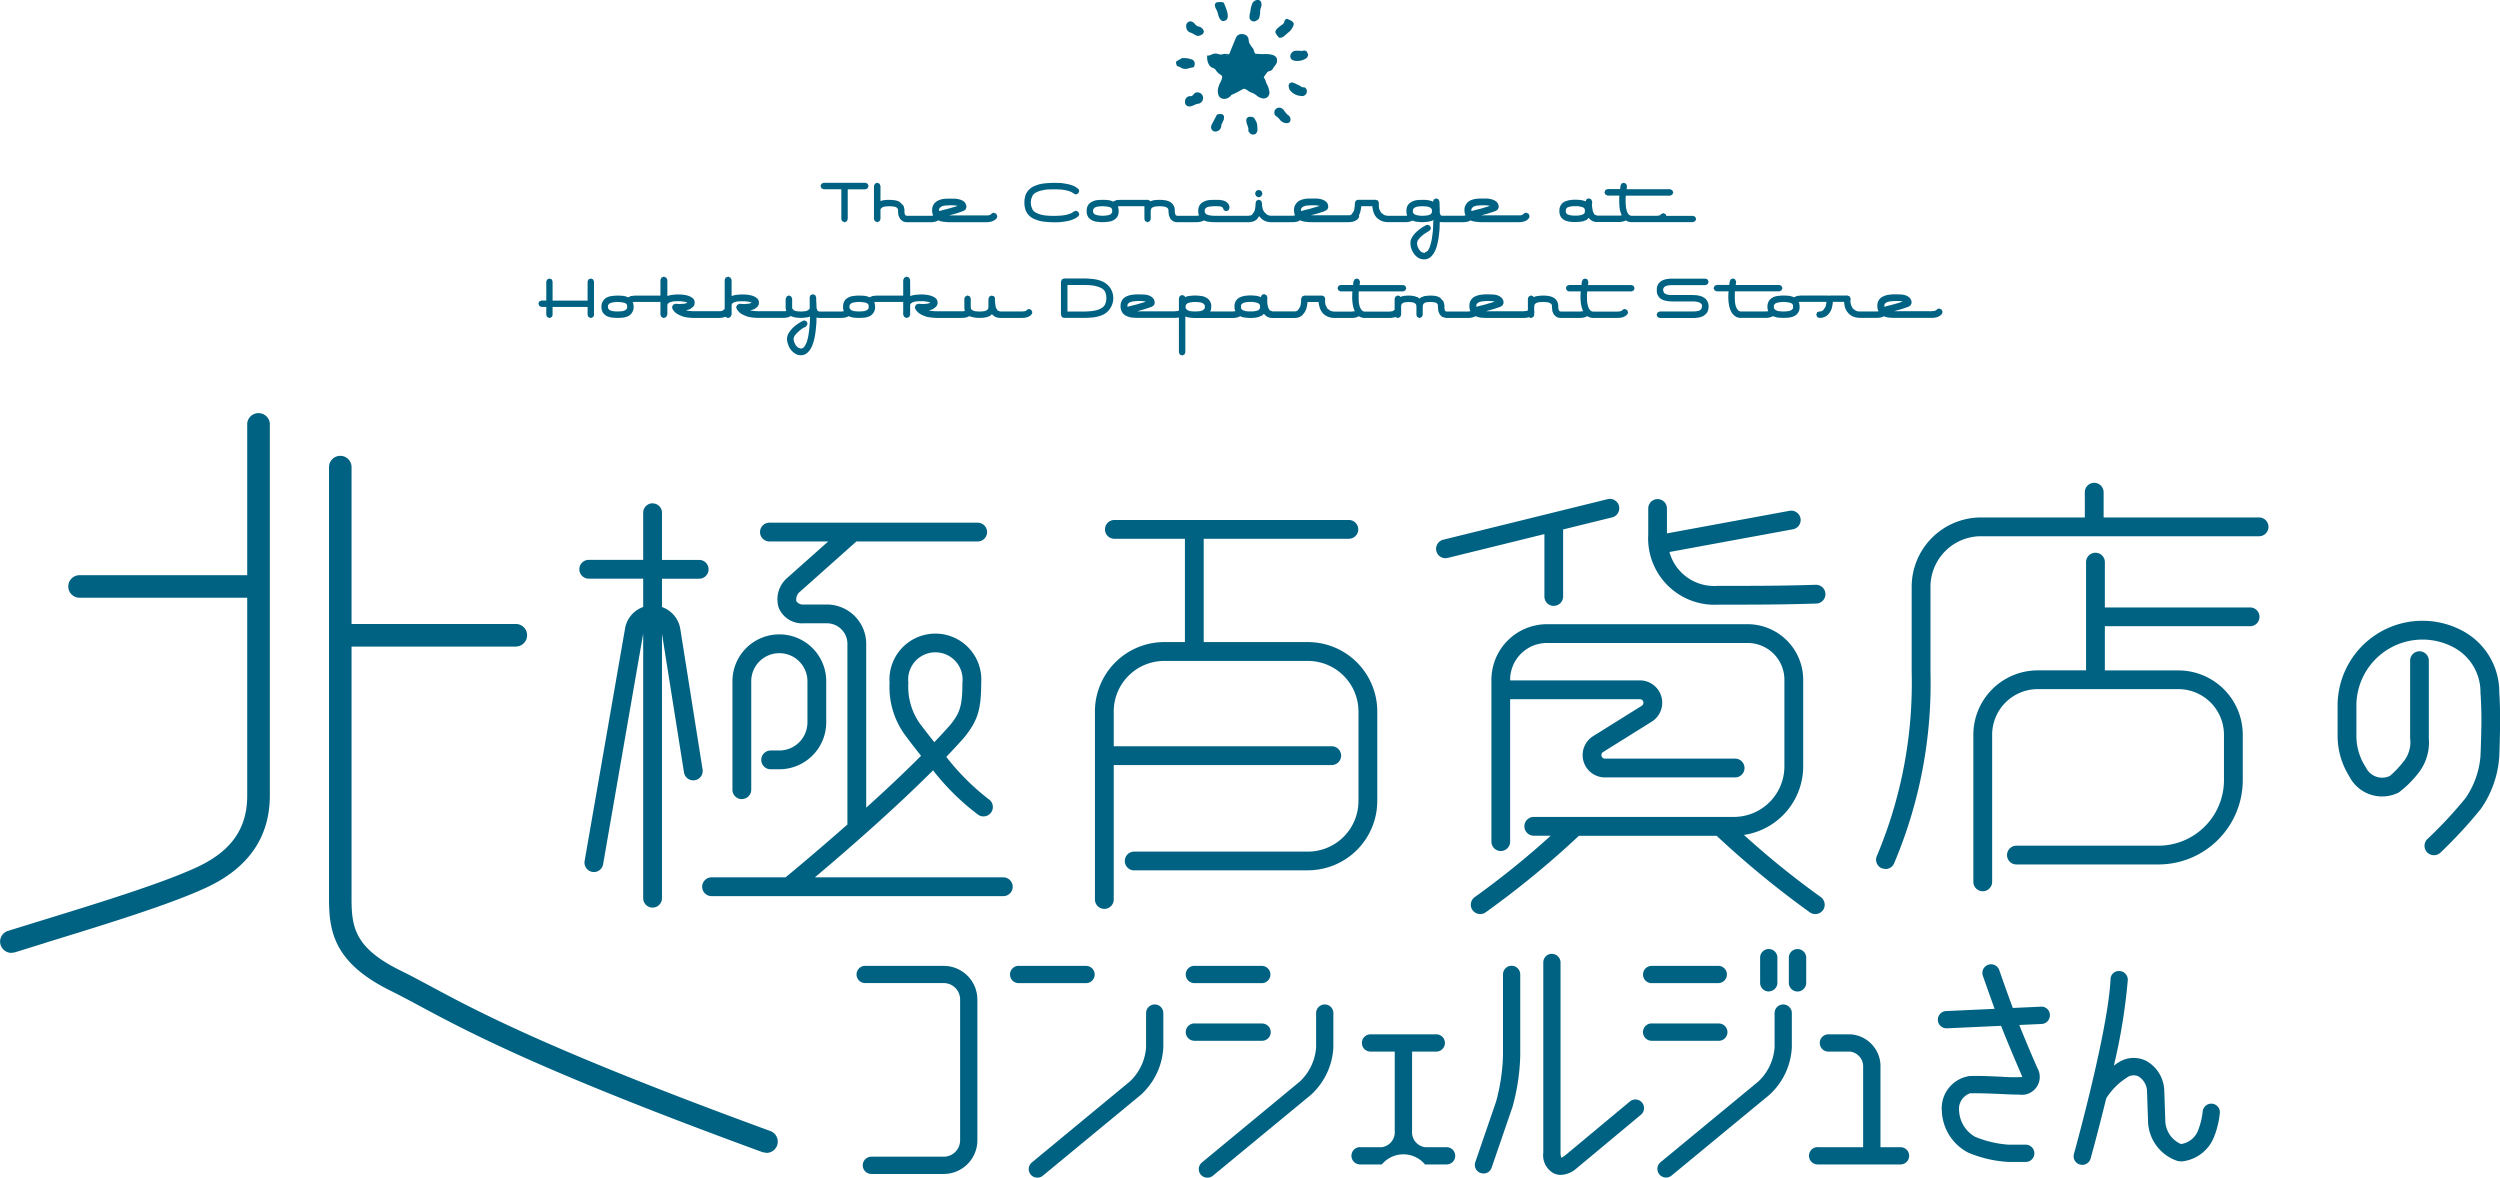 <?xml version="1.0"?>
<svg xmlns="http://www.w3.org/2000/svg" width="242" height="114" viewBox="0 0 242 114">
  <defs>
    <style>
      .cls-1 {
        fill: #006282;
        fill-rule: evenodd;
      }
    </style>
  </defs>
  <path id="logo" class="cls-1" d="M1778.93,123.232a10.013,10.013,0,0,1-1.77,5.051,44.364,44.364,0,0,1-3.92,4.246,0.917,0.917,0,0,1-1.29-.021,0.91,0.91,0,0,1,.02-1.286,40.947,40.947,0,0,0,3.7-3.973,8.312,8.312,0,0,0,1.44-4.056c0-.044.09-2.046,0.09-3.536,0-1.454-.09-2.6-0.09-2.608a4.9,4.9,0,0,0-2.54-4.353,6.4,6.4,0,0,0-9.47,5.612v2.92a5.5,5.5,0,0,0,.74,2.77l0.26,0.442a1.738,1.738,0,0,0,2.26.658,9.951,9.951,0,0,0,1.41-1.522,2.965,2.965,0,0,0,.53-2.117V113.95a0.905,0.905,0,1,1,1.81,0v7.509a4.8,4.8,0,0,1-.9,3.229,10.081,10.081,0,0,1-2.01,2.024,3.564,3.564,0,0,1-4.68-1.363l-0.25-.439a7.328,7.328,0,0,1-.99-3.682v-2.92a8.215,8.215,0,0,1,12.16-7.208,6.705,6.705,0,0,1,3.49,5.881s0.08,1.162.08,2.676S1778.93,123.232,1778.93,123.232Zm-23.25-21.324h-26.92a4.9,4.9,0,0,0-4.89,4.892v8.23a44.627,44.627,0,0,1-3.51,18.517,0.9,0.9,0,0,1-.85.575l-0.33-.063a0.9,0.9,0,0,1-.51-1.179,43.072,43.072,0,0,0,3.38-17.85V106.8a6.717,6.717,0,0,1,6.71-6.71h10.05V97.647a0.91,0.91,0,0,1,1.82,0v2.443h15.05A0.909,0.909,0,1,1,1755.68,101.908ZM1725,80.339l-0.01.013-0.05.079v0.013l-0.07.052a1.107,1.107,0,0,1-.43.223,1.987,1.987,0,0,1-.47.053h-3.54c-0.19,0-.38-0.014-0.57-0.027a1.792,1.792,0,0,1-.49-0.131,0.885,0.885,0,0,1-.25.1,1.574,1.574,0,0,1-.43.053h-1.64a1.787,1.787,0,0,1-.65-0.118,1.261,1.261,0,0,1-.48-0.34,1.4,1.4,0,0,1-.31-0.511,2.486,2.486,0,0,1-.1-0.576h-1.09a2.682,2.682,0,0,1-.08.5,1.368,1.368,0,0,1-.22.523,1.1,1.1,0,0,1-.99.524h-0.04l-0.19-.08-0.01-.038-0.08-.2,0.02-.026,0.07-.2,0.04-.013,0.17-.065h0.02a0.483,0.483,0,0,0,.35-0.118l0.21-.3a1.654,1.654,0,0,0,.1-0.406,0.2,0.2,0,0,1,.02-0.105h-2.48l-0.15.013-0.07.013,0.07,0.157v0.013l0.02,0.262V79.7a0.927,0.927,0,0,1-.52.9,2.06,2.06,0,0,1-.5.144c-0.18.013-.35,0.027-0.54,0.027-0.17,0-.35-0.014-0.52-0.027a2.06,2.06,0,0,1-.5-0.144,1.218,1.218,0,0,1-.27.118,1.675,1.675,0,0,1-.43.053h-2.37a0.936,0.936,0,0,1-.67-0.223,1.308,1.308,0,0,1-.37-0.537,2.46,2.46,0,0,1-.17-0.667,5.009,5.009,0,0,1-.04-0.642l0.01-.3,0.02-.2h-1.17l-0.18-.091-0.01-.026-0.1-.2,0.03-.039,0.08-.184,0.03-.012,0.17-.066h1.21l0.02-.144,0.04-.236,0.01-.013,0.09-.17h0.03l0.18-.066,0.03,0.014,0.18,0.079,0.01,0.038,0.08,0.184V77.3l-0.03.182-0.01.105h4.23l0.18,0.078,0.02,0.04,0.08,0.144,0.01,0.039-0.01.039-0.1.184-0.02.012-0.17.079h-4.3l-0.01.223v0.287c0,0.118,0,.262.01,0.433a3.658,3.658,0,0,0,.08.483,1.382,1.382,0,0,0,.2.38,0.408,0.408,0,0,0,.33.144h2.37l0.1-.013,0.13-.013h0.01a1.2,1.2,0,0,1-.07-0.432,1.035,1.035,0,0,1,.15-0.576,1.009,1.009,0,0,1,.37-0.327,1.373,1.373,0,0,1,.51-0.144,3.5,3.5,0,0,1,.52-0.039c0.17,0,.36.013,0.54,0.026a1.912,1.912,0,0,1,.48.144l0.29-.131h0.02l0.36-.039h2.63l0.08,0.026,0.07-.026h1.74l0.2,0.091,0.01,0.026,0.08,0.171v0.118l-0.02.078a1.9,1.9,0,0,0,.06.432l0.17,0.34,0.29,0.21a0.907,0.907,0,0,0,.41.078h1.64l0.11-.013h0.04a1.157,1.157,0,0,1-.11-0.511,0.938,0.938,0,0,1,.58-0.941,1.645,1.645,0,0,1,.55-0.158,4.092,4.092,0,0,1,.57-0.039c0.15,0,.3,0,0.47.013a1.723,1.723,0,0,1,.53.078,1.027,1.027,0,0,1,.43.249,0.673,0.673,0,0,1,.18.5v0.013l-0.01.013-0.07.183-0.02.013-0.15.118h-0.01l-0.2.078-0.15.053c-0.26.091-.51,0.169-0.77,0.235-0.11.027-.21,0.065-0.32,0.092h3.63l0.12-.013,0.13-.014,0.11-.025,0.1-.066,0.13-.1,0.01-.013,0.13-.026h0.03l0.21,0.092,0.01,0.026,0.08,0.17,0.01,0.027-0.01.025Zm-4.57-1.2-0.26.013-0.3.038-0.26.08-0.17.143-0.03.1-0.01.118,0.01,0.066c0.17-.053.35-0.1,0.53-0.144,0.2-.052.41-0.1,0.62-0.17h0.02c0.13-.039.26-0.079,0.39-0.117,0.08-.027.16-0.04,0.22-0.066l-0.26-.052-0.29-.013h-0.21Zm-10.58.1-0.21-.013-0.23.013-0.28.04-0.25.078-0.14.144-0.03.078V79.8l0.03,0.078,0.14,0.144,0.25,0.092,0.28,0.026,0.23,0.013,0.25-.013,0.28-.026,0.23-.092,0.15-.144,0.02-.078V79.7l-0.01-.17-0.08-.13-0.16-.08-0.22-.051Zm-11.55-.746,0.32,0.066h2.19a3.889,3.889,0,0,1,.53.038,1.579,1.579,0,0,1,.51.158,0.922,0.922,0,0,1,.38.34,0.985,0.985,0,0,1,.16.576,1.158,1.158,0,0,1-.14.576,1.3,1.3,0,0,1-.37.34,1.474,1.474,0,0,1-.5.157,3.444,3.444,0,0,1-.54.04h-3.18l-0.01-.013-0.2-.08-0.01-.025-0.08-.2,0.02-.039,0.07-.183,0.04-.014,0.17-.078h3.13l0.34-.013,0.32-.053,0.22-.143,0.09-.275-0.01-.131-0.04-.105-0.16-.131-0.23-.078-0.28-.04h-2.08a4.067,4.067,0,0,1-.55-0.038,1.727,1.727,0,0,1-.51-0.144,0.924,0.924,0,0,1-.38-0.341,0.976,0.976,0,0,1-.14-0.575,1.026,1.026,0,0,1,.13-0.576,1.1,1.1,0,0,1,.36-0.34,1.549,1.549,0,0,1,.5-0.158,3.572,3.572,0,0,1,.54-0.039h3.19l0.19,0.079,0.02,0.038,0.08,0.184-0.01.039-0.08.2-0.04.013-0.17.078h-3.38l-0.26.027-0.25.078-0.14.131-0.06.118-0.01.131,0.08,0.262Zm2.79-7.082-0.02.014-0.19.079h-5.9a0.961,0.961,0,0,1-.6-0.171,0.637,0.637,0,0,1-.27.105,1.574,1.574,0,0,1-.43.053h-2.08a0.958,0.958,0,0,1-.81-0.407l-0.18.184-0.02.012-0.35.145h-0.01l-0.37.052-0.37.014a3.357,3.357,0,0,1-.52-0.027,1.7,1.7,0,0,1-.51-0.144,0.928,0.928,0,0,1-.37-0.327,1.029,1.029,0,0,1-.14-0.576,0.983,0.983,0,0,1,.14-0.562,0.963,0.963,0,0,1,.37-0.341,2.186,2.186,0,0,1,.51-0.144,3.5,3.5,0,0,1,.52-0.039,4.312,4.312,0,0,1,.57.039,1.754,1.754,0,0,1,.44.131l0.03-.131,0.01-.026,0.09-.092,0.03-.013,0.16-.038,0.02,0.012,0.18,0.079,0.02,0.039,0.08,0.17v0.17l-0.02.144,0.03,0.327,0.07,0.34,0.15,0.289,0.26,0.1h2.18l0.12-.013,0.07-.026a0.382,0.382,0,0,0-.04-0.092,2.448,2.448,0,0,1-.17-0.667c-0.02-.236-0.03-0.445-0.03-0.642v-0.3l0.01-.2h-1.14l-0.01-.014-0.19-.078-0.01-.026-0.09-.2,0.02-.039,0.08-.184,0.03-.013,0.17-.078h1.22l0.01-.131V68.166l0.04-.223V67.93l0.09-.169,0.04-.014,0.17-.051,0.04,0.012,0.18,0.079,0.02,0.039,0.07,0.183v0.014l-0.02.2-0.01.091h4.21l0.01,0.013,0.19,0.078,0.01,0.027,0.08,0.157,0.01,0.039-0.01.039-0.09.184-0.03.012-0.17.08h-4.29l-0.02.209v0.3a3.766,3.766,0,0,0,.02.433,2.248,2.248,0,0,0,.08.471,0.834,0.834,0,0,0,.19.392,0.447,0.447,0,0,0,.33.144h2.37l0.1-.013,0.13-.013,0.11-.026,0.06-.065,0.12-.1h0.03l0.12-.04,0.04,0.014,0.18,0.091,0.01,0.026,0.05,0.131h2.6l0.19,0.079,0.02,0.039,0.06,0.144,0.02,0.039-0.02.04Zm-11.36-1.452h-0.47l-0.28.04-0.25.078-0.14.144-0.01.092-0.02.1,0.02,0.105,0.01,0.091,0.14,0.144,0.25,0.079,0.28,0.039h0.47l0.26-.039,0.25-.079,0.14-.117,0.03-.1,0.01-.118-0.01-.131-0.03-.091-0.14-.131L1689.99,70Zm-1.65,10.2h1.86l0.1-.013,0.13-.013,0.07-.013c-0.01-.039-0.03-0.065-0.04-0.105a2.89,2.89,0,0,1-.17-0.667,5.009,5.009,0,0,1-.04-0.642l0.01-.3,0.02-.2h-1.17l-0.18-.091-0.01-.026-0.08-.2,0.01-.039,0.08-.184,0.04-.012,0.17-.066h1.2l0.02-.144,0.03-.236,0.02-.013,0.09-.17h0.03l0.18-.066,0.02,0.014,0.2,0.079,0.01,0.038,0.07,0.184V77.29l-0.01.2-0.03.105h4.23l0.2,0.078,0.01,0.04,0.06,0.144,0.02,0.039-0.02.039-0.07.184-0.04.012-0.17.079h-4.28l-0.03.223v0.287c0,0.118,0,.262.01,0.433a2.53,2.53,0,0,0,.09.483,1,1,0,0,0,.2.38,0.381,0.381,0,0,0,.31.144h2.37l0.12-.013,0.12-.013,0.1-.027,0.08-.065,0.12-.091,0.01-.013,0.14-.027,0.02,0.014L1694.49,80l0.02,0.026,0.08,0.183v0.026l-0.03.131-0.01.014-0.04.065-0.02.013-0.05.053a0.975,0.975,0,0,1-.4.209,1.654,1.654,0,0,1-.42.053h-2.39a0.94,0.94,0,0,1-.58-0.171,0.976,0.976,0,0,1-.28.118,1.624,1.624,0,0,1-.43.053h-1.86a0.89,0.89,0,0,1-.39-0.08l-0.02-.013-0.25-.222-0.01-.013-0.14-.314V80.117l-0.04-.354V79.554l-0.04-.091-0.13-.118-0.21-.078-0.25-.027-0.22-.013-0.23.013-0.26.027-0.21.078-0.13.131-0.02.091-0.02.131v0.419l0.02,0.039,0.01,0.027v0.025l-0.03.092v0.2l-0.08.183-0.04.013-0.18.093-0.04-.013-0.17-.066a0.585,0.585,0,0,1-.06.013,1.987,1.987,0,0,1-.47.053h-3.54c-0.18,0-.38-0.014-0.58-0.027a2.447,2.447,0,0,1-.53-0.144,0.869,0.869,0,0,1-.28.118,1.624,1.624,0,0,1-.43.053h-2.13l-0.36-.093-0.02-.012-0.23-.223-0.01-.026-0.13-.3V80.1l-0.04-.34V79.541l-0.03-.092-0.1-.117-0.18-.065-0.21-.027-0.21-.013-0.17.013-0.19.013-0.17.052-0.11.079-0.08.13-0.02.184v0.8l-0.09.183-0.02.013-0.2.093-0.03-.013-0.19-.093-0.02-.025-0.06-.171V79.7l-0.01-.131-0.03-.1-0.11-.118-0.18-.078-0.22-.027-0.2-.013-0.17.013-0.18.013-0.17.052-0.12.079-0.08.13-0.01.184v0.785l-0.01.013-0.08.183-0.03.013-0.2.093-0.03-.013-0.19-.08-0.01-.025a0.471,0.471,0,0,1-.15.052,1.574,1.574,0,0,1-.43.053h-2.37a0.991,0.991,0,0,1-.59-0.171,0.915,0.915,0,0,1-.27.118,1.675,1.675,0,0,1-.43.053h-1.64a1.675,1.675,0,0,1-.65-0.118,1.422,1.422,0,0,1-.5-0.34,1.5,1.5,0,0,1-.29-0.511,2.465,2.465,0,0,1-.12-0.576h-1.07a3.89,3.89,0,0,1-.08.5,1.545,1.545,0,0,1-.22.523,0.637,0.637,0,0,1-.11.131l-0.04.065-0.05.052a0.957,0.957,0,0,1-.39.223,1.345,1.345,0,0,1-.41.053h-2.11a0.965,0.965,0,0,1-.81-0.407l-0.19.184h-0.02l-0.34.143h-0.01l-0.38.066-0.35.014a3.669,3.669,0,0,1-.54-0.04,1.294,1.294,0,0,1-.47-0.131,1.178,1.178,0,0,1-.29.118,1.624,1.624,0,0,1-.43.053h-3.67a3.5,3.5,0,0,1-.52-0.04,1.264,1.264,0,0,1-.4-0.105V84.11l-0.01.026-0.08.183-0.02.013-0.2.078-0.03-.013-0.19-.078-0.02-.027-0.07-.182V80.732a2.383,2.383,0,0,1-.42.04h-3.54c-0.18,0-.38-0.014-0.57-0.027a1.853,1.853,0,0,1-.55-0.157,0.94,0.94,0,0,1-.41-0.354,1.09,1.09,0,0,1-.16-0.6,1.123,1.123,0,0,1,.16-0.6,1.008,1.008,0,0,1,.41-0.34,1.881,1.881,0,0,1,.55-0.158,4.312,4.312,0,0,1,.57-0.039c0.15,0,.32,0,0.49.013a1.752,1.752,0,0,1,.52.078,1.056,1.056,0,0,1,.42.249,0.636,0.636,0,0,1,.18.5v0.026l-0.06.183-0.03.013-0.16.118h-0.01l-0.18.078-0.17.053a7.427,7.427,0,0,1-.78.235c-0.1.027-.19,0.065-0.3,0.092h3.62l0.12-.013,0.14-.014,0.12-.025,0.04-.026V78.86l0.01-.013,0.08-.2,0.04-.013,0.18-.078,0.04,0.013,0.2,0.078,0.01,0.04,0.03,0.078a1.24,1.24,0,0,1,.44-0.118,3.912,3.912,0,0,1,.55-0.039,3.5,3.5,0,0,1,.52.039,1.182,1.182,0,0,1,.5.144,0.9,0.9,0,0,1,.38.327,0.959,0.959,0,0,1,.15.576v0.013l-0.03.288-0.01.013-0.07.144h2.19l0.1-.013,0.13-.013h0.02a1.041,1.041,0,0,1-.08-0.445,0.927,0.927,0,0,1,.52-0.9,1.942,1.942,0,0,1,.5-0.144,3.669,3.669,0,0,1,.54-0.04,4.412,4.412,0,0,1,.56.04,1.444,1.444,0,0,1,.43.131l0.04-.131,0.01-.013,0.09-.105h0.03l0.15-.053,0.03,0.014,0.19,0.092,0.01,0.025,0.08,0.171V78.8l-0.01.144v0.144l0.01,0.327,0.08,0.366,0.15,0.262,0.27,0.1h2.17l0.1-.013a0.482,0.482,0,0,0,.18-0.092l0.2-.3a1.3,1.3,0,0,0,.1-0.406,2.951,2.951,0,0,0,.02-0.406V78.9l0.02-.013,0.07-.184,0.04-.012,0.17-.079H1665l0.19,0.091,0.01,0.026,0.08,0.171v0.026l-0.01.092V79.1a1.478,1.478,0,0,0,.05.432l0.17,0.34,0.29,0.21a1.049,1.049,0,0,0,.42.078h1.64l0.1-.013,0.13-.013,0.07-.013a0.435,0.435,0,0,1-.04-0.105,2.142,2.142,0,0,1-.17-0.667,5.009,5.009,0,0,1-.04-0.642l0.01-.3,0.01-.2h-1.16l-0.18-.091-0.02-.026-0.08-.2,0.02-.039,0.08-.184,0.02-.012,0.19-.066h1.2l0.01-.144,0.04-.236,0.02-.013,0.09-.17h0.02l0.19-.066,0.02,0.014,0.19,0.079,0.01,0.038,0.08,0.184V77.29l-0.03.2-0.01.105h4.23l0.19,0.078,0.02,0.04,0.06,0.144,0.02,0.039-0.02.039-0.08.184-0.03.012-0.17.079h-4.3l-0.01.223v0.287c0,0.118,0,.262.01,0.433a2.524,2.524,0,0,0,.08.483,1.382,1.382,0,0,0,.2.38,0.387,0.387,0,0,0,.32.144h2.37l0.11-.013,0.13-.013,0.1-.027,0.08-.065,0.08-.066V78.9l0.01-.013,0.08-.184,0.03-.012,0.19-.093,0.03,0.014,0.17,0.052,0.01,0.027,0.04,0.052a1.789,1.789,0,0,1,.37-0.105c0.14-.013.29-0.026,0.43-0.026l0.29,0.013,0.3,0.053,0.28,0.1h0.01l0.17,0.131,0.18-.144h0.02l0.27-.1,0.3-.039,0.28-.013a3.308,3.308,0,0,1,.52.039,1.548,1.548,0,0,1,.43.17l0.02,0.013v0.013l0.27,0.3,0.01,0.013a1.23,1.23,0,0,1,.11.536V79.75l0.01,0.144,0.03,0.131,0.05,0.092,0.1,0.039h2.1l0.1-.013,0.12-.013a1.256,1.256,0,0,1-.09-0.5,0.961,0.961,0,0,1,.56-0.941,1.974,1.974,0,0,1,.55-0.158,4.58,4.58,0,0,1,.58-0.039c0.14,0,.3,0,0.48.013a1.77,1.77,0,0,1,.53.078,1.056,1.056,0,0,1,.42.249,0.636,0.636,0,0,1,.18.5v0.026l-0.08.183-0.01.013-0.16.118h-0.01l-0.18.078-0.18.053a7.244,7.244,0,0,1-.77.235c-0.1.027-.21,0.065-0.3,0.092h3.62l0.11-.013,0.15-.014,0.11-.025,0.06-.04V78.887l0.09-.184,0.02-.012,0.19-.093,0.04,0.014,0.17,0.066,0.01,0.025,0.04,0.066a1.037,1.037,0,0,1,.42-0.118,3.289,3.289,0,0,1,1.01,0,1.367,1.367,0,0,1,.48.158,0.784,0.784,0,0,1,.34.327,1,1,0,0,1,.13.536V79.75l0.02,0.157,0.04,0.131,0.06,0.079Zm-8.13-.746-0.04.1V79.7c0.18-.053.35-0.1,0.54-0.144s0.41-.1.62-0.17c0.13-.039.28-0.079,0.41-0.117,0.07-.027.14-0.04,0.22-0.066l-0.26-.052-0.29-.013h-0.22l-0.25.013-0.3.038-0.26.08Zm-21.67-.183h-0.47l-0.28.04-0.23.078-0.15.144-0.02.091v0.21l0.02,0.091,0.15,0.144,0.23,0.078,0.28,0.04h0.47l0.27-.04,0.24-.065,0.14-.131,0.04-.1V79.567l-0.04-.1-0.14-.118-0.24-.078Zm-4.66.34-0.04-.091-0.15-.131-0.23-.078-0.28-.027-0.23-.013-0.24.013-0.27.04-0.24.078-0.14.144-0.03.078V79.8l0.03,0.078,0.14,0.144,0.24,0.092,0.27,0.026,0.24,0.013,0.23-.013,0.28-.026,0.23-.079,0.15-.131,0.04-.091,0.01-.118Zm-6.45-.431-0.26.013-0.3.038-0.26.08-0.17.143-0.04.1V79.7c0.18-.053.35-0.1,0.54-0.144,0.21-.052.42-0.1,0.63-0.17,0.14-.039.27-0.079,0.4-0.117,0.07-.027.15-0.04,0.22-0.066l-0.26-.052-0.29-.013h-0.21Zm37.86-8.064-0.02.013-0.05.08-0.06.065a0.994,0.994,0,0,1-.43.222,1.963,1.963,0,0,1-.48.053h-3.53a4.409,4.409,0,0,1-.58-0.04,1.808,1.808,0,0,1-.53-0.131,1.01,1.01,0,0,1-.29.118,1.611,1.611,0,0,1-.42.053h-2.04l-0.17-.013h-0.02l-0.04-.014c0,0.131-.01.275-0.01,0.472a7.6,7.6,0,0,1-.07.771,4.729,4.729,0,0,1-.14.825,2.918,2.918,0,0,1-.25.759,1.8,1.8,0,0,1-.42.575,0.961,0.961,0,0,1-.63.224,1.115,1.115,0,0,1-.55-0.144,1.513,1.513,0,0,1-.41-0.38,1.762,1.762,0,0,1-.36-1.047,0.982,0.982,0,0,1,.16-0.563,1.986,1.986,0,0,1,.38-0.484,3.469,3.469,0,0,1,.5-0.405,3.585,3.585,0,0,1,.48-0.289h0.01l0.15-.039,0.02,0.013,0.19,0.079,0.01,0.039,0.08,0.183-0.01.027-0.03.143-0.03.013-0.09.092-0.18.117-0.18.1-0.25.184-0.28.249-0.22.274-0.08.262,0.05,0.3,0.15,0.315,0.22,0.249,0.29,0.091,0.31-.183a1.335,1.335,0,0,0,.26-0.523,4.432,4.432,0,0,0,.17-0.72c0.04-.262.07-0.523,0.1-0.772,0.01-.262.02-0.485,0.03-0.694a1.339,1.339,0,0,1,.02-0.3l-0.15.079-0.3.078h-0.01l-0.3.04-0.3.013a3.736,3.736,0,0,1-.54-0.04,1.151,1.151,0,0,1-.43-0.118,0.946,0.946,0,0,1-.26.105,1.656,1.656,0,0,1-.44.053h-1.63a1.762,1.762,0,0,1-.66-0.118,1.477,1.477,0,0,1-.49-0.34,1.226,1.226,0,0,1-.29-0.511,2.466,2.466,0,0,1-.12-0.576h-1.07a4.334,4.334,0,0,1-.08.5,1.6,1.6,0,0,1-.15.392l0.02,0.039,0.01,0.027v0.025l-0.04.131-0.01.013-0.06.08-0.06.065a0.994,0.994,0,0,1-.43.222,1.937,1.937,0,0,1-.47.053h-3.54a4.409,4.409,0,0,1-.58-0.04,1.492,1.492,0,0,1-.53-0.144,0.84,0.84,0,0,1-.29.131,1.583,1.583,0,0,1-.43.053h-2.04a1.505,1.505,0,0,1-.75-0.171,1.591,1.591,0,0,1-.46-0.418,1.033,1.033,0,0,1-.12.183v0.013l-0.05.065-0.01.013-0.06.053a0.831,0.831,0,0,1-.39.209,0.957,0.957,0,0,1-.26.04,0.511,0.511,0,0,1-.14.013h-3.3a3.538,3.538,0,0,1-.54-0.04,1.314,1.314,0,0,1-.47-0.131,1.01,1.01,0,0,1-.29.118,1.583,1.583,0,0,1-.43.053h-1.87a0.7,0.7,0,0,1-.38-0.093h-0.02l-0.26-.222V71.165l-0.14-.315V70.837l-0.04-.354V70.392l-0.02-.105-0.02-.091-0.13-.118L1649.72,70l-0.24-.027-0.22-.013-0.24.013-0.25.027-0.21.078-0.13.131-0.02.091-0.02.118V71.23l-0.09.182-0.03.014-0.19.091-0.03-.025-0.19-.08-0.02-.025-0.06-.171V69.96h-2.35l-0.17.013-0.05.014,0.05,0.156v0.013l0.03,0.262a1.086,1.086,0,0,1-.14.576,1.029,1.029,0,0,1-.38.327,1.288,1.288,0,0,1-.5.144,3.538,3.538,0,0,1-.54.04,3.471,3.471,0,0,1-.52-0.04,1.2,1.2,0,0,1-.5-0.144,0.893,0.893,0,0,1-.38-0.327,0.984,0.984,0,0,1-.14-0.563,1,1,0,0,1,.14-0.575,0.887,0.887,0,0,1,.38-0.327,1.407,1.407,0,0,1,.5-0.158c0.18-.013.35-0.026,0.53-0.026a3.688,3.688,0,0,1,.53.026,1.443,1.443,0,0,1,.48.144l0.29-.131,0.03-.013,0.35-.026h2.63l0.03-.013,0.04,0.013,0.17,0.066,0.01,0.025,0.04,0.053a1.993,1.993,0,0,1,.41-0.118c0.18-.013.34-0.026,0.49-0.026a3.439,3.439,0,0,1,.53.039,1.65,1.65,0,0,1,.47.145,0.981,0.981,0,0,1,.35.34,1,1,0,0,1,.13.536v0.078l0.02,0.158,0.04,0.131,0.06,0.078,0.12,0.039h1.86l0.1-.013,0.13-.013h0.02a1.019,1.019,0,0,1-.08-0.432,1.084,1.084,0,0,1,.14-0.575,0.949,0.949,0,0,1,.38-0.327,1.549,1.549,0,0,1,.5-0.158c0.18-.013.35-0.026,0.54-0.026h0.43a2.4,2.4,0,0,1,.47.079,0.909,0.909,0,0,1,.39.236,0.619,0.619,0,0,1,.17.47v0.013l-0.01.026-0.08.184-0.02.012-0.2.08-0.04-.014-0.18-.078-0.02-.026-0.06-.158-0.09-.131-0.24-.065-0.3-.013h-0.22l-0.24.013-0.27.027-0.24.078-0.14.131-0.04.091v0.236l0.04,0.091,0.14,0.131,0.24,0.079,0.27,0.039,0.24,0.013h3.27l0.1-.013,0.08-.013a0.37,0.37,0,0,0,.19-0.078l0.22-.3a1.542,1.542,0,0,0,.1-0.392,2.911,2.911,0,0,0,.03-0.406V69.66l0.07-.224,0.03-.012,0.21-.092,0.04,0.013,0.21,0.1v0.04l0.06,0.183v0.013a2.263,2.263,0,0,0,.05.458,1.11,1.11,0,0,0,.17.38l0.27,0.262a0.866,0.866,0,0,0,.44.1h2.04l0.1-.013,0.12-.013h0.01a1.251,1.251,0,0,1-.1-0.5,0.952,0.952,0,0,1,.17-0.6,1.008,1.008,0,0,1,.4-0.353,1.977,1.977,0,0,1,.55-0.158,4.482,4.482,0,0,1,.58-0.026h0.49a2.38,2.38,0,0,1,.52.091,1.2,1.2,0,0,1,.42.236,0.686,0.686,0,0,1,.18.511v0.026l-0.08.183-0.01.013-0.16.118h-0.01l-0.18.078-0.17.053a7.221,7.221,0,0,1-.78.236c-0.1.026-.19,0.051-0.3,0.078h3.73l0.08-.013a0.466,0.466,0,0,0,.13-0.065l0.21-.3a1.069,1.069,0,0,0,.09-0.406,2.106,2.106,0,0,0,.03-0.419V69.633l0.01-.013,0.08-.2,0.04-.013,0.17-.066h1.74l0.2,0.079,0.01,0.039,0.08,0.17V69.66l-0.01.078v0.091a1.479,1.479,0,0,0,.05.432l0.17,0.328,0.3,0.222a1.169,1.169,0,0,0,.41.078h1.63l0.11-.013,0.08-.013a1.148,1.148,0,0,1-.08-0.432,1.084,1.084,0,0,1,.14-0.575,1.1,1.1,0,0,1,.38-0.327,1.631,1.631,0,0,1,.5-0.158c0.18-.013.37-0.026,0.54-0.026h0.29l0.3,0.039h0.01l0.29,0.079h0.01l0.12,0.066V69.5l0.08-.2,0.04-.013,0.19-.079,0.03,0.013,0.18,0.066,0.02,0.039,0.07,0.157v0.026l0.02,0.131v0.13l0.01,0.289,0.01,0.3v0.249l0.04,0.118,0.05,0.105,0.06,0.039,0.09,0.013h2.03l0.09-.013,0.13-.013a1.251,1.251,0,0,1-.1-0.5,0.952,0.952,0,0,1,.17-0.6,1.008,1.008,0,0,1,.4-0.353,1.977,1.977,0,0,1,.55-0.158,4.482,4.482,0,0,1,.58-0.026h0.48a2.017,2.017,0,0,1,.51.091,1.064,1.064,0,0,1,.44.249,0.637,0.637,0,0,1,.18.5v0.026l-0.08.183-0.01.013-0.16.118h-0.01l-0.19.078-0.17.053a7.785,7.785,0,0,1-.77.236l-0.3.078h3.73l0.15-.013,0.11-.039,0.08-.066,0.13-.105h0.02l0.14-.038,0.03,0.012,0.19,0.092,0.02,0.026,0.07,0.17,0.02,0.027-0.02.025Zm-5.55-.929-0.04.092-0.02.13,0.02,0.066c0.18-.052.35-0.1,0.53-0.144,0.21-.052.42-0.1,0.63-0.169,0.13-.04.28-0.08,0.41-0.118,0.08-.027.14-0.053,0.22-0.079l-0.26-.039-0.29-.013h-0.22l-0.25.013-0.3.025-0.28.093Zm-4.78-.183-0.25.013-0.28.027-0.23.091-0.15.144-0.02.079v0.222l0.02,0.078,0.11,0.105,0.02,0.013,0.02,0.026,0.23,0.079,0.28,0.039,0.25,0.013,0.22-.013,0.27-.026,0.24-.078,0.14-.131,0.04-.092V70.3l-0.04-.091-0.14-.131L1675.19,70l-0.27-.027Zm-9.97-.039-0.26-.039-0.29-.013h-0.22l-0.25.013-0.3.025-0.27.093-0.16.143-0.04.092-0.01.13,0.01,0.066c0.18-.052.35-0.1,0.54-0.144,0.21-.052.42-0.1,0.62-0.169l0.41-.118,0.24-.079h-0.02Zm-21.89.314-0.03.079-0.01.1,0.01,0.118,0.03,0.078,0.13,0.144,0.25,0.079,0.28,0.039,0.24,0.013,0.24-.013,0.28-.039,0.23-.079,0.14-.144,0.03-.078V70.431l-0.01-.17-0.08-.131-0.14-.078L1644.19,70l-0.25-.027-0.2-.013-0.24.013-0.28.027-0.25.091ZM1662.59,55.9q-0.69,0-.69-0.47a0.562,0.562,0,0,1,.56-0.519,5.064,5.064,0,0,1,.6.026,0.374,0.374,0,0,1,.44.061l0.13,0.285a0.5,0.5,0,0,1-.34.444A1.48,1.48,0,0,1,1662.59,55.9Zm-0.77-2.843c-0.05.034-.2,0.166-0.47,0.4a0.674,0.674,0,0,1-.52.2,1.509,1.509,0,0,1-.39-0.57l0.1-.222a3.24,3.24,0,0,1,.61-0.5,0.51,0.51,0,0,0,.18-0.284,0.311,0.311,0,0,1,.24-0.259l0.29,0.112,0.23,0.135,0.15,0.2a0.958,0.958,0,0,1-.17.469A1.393,1.393,0,0,1,1661.82,53.055Zm0.27,4.921,0.33,0.123a3.843,3.843,0,0,0,.42.2,0.485,0.485,0,0,0,.42.149,0.379,0.379,0,0,1,.24.345,0.459,0.459,0,0,1-.54.5l-0.17-.026a1.4,1.4,0,0,1-.99-0.642l-0.05-.223A0.339,0.339,0,0,1,1662.09,57.976Zm-0.69,3.931a0.94,0.94,0,0,1-.47-0.272,1.671,1.671,0,0,0-.37-0.37,0.376,0.376,0,0,1-.2-0.322,0.462,0.462,0,0,1,.52-0.519,0.6,0.6,0,0,1,.42.272,2.453,2.453,0,0,0,.35.421,0.512,0.512,0,0,1,.27.444C1661.92,61.841,1661.75,61.957,1661.4,61.906Zm-2.77,6.561,0.21-.091,0.04,0.012,0.22,0.093,0.02,0.038,0.07,0.184,0.02,0.039-0.02.026-0.09.222-0.02.014-0.24.1-0.02-.013-0.23-.105-0.01-.025-0.09-.223,0.01-.039,0.09-.222Zm-0.59-5.522-0.19-.224-0.01-.3a2.426,2.426,0,0,0-.1-0.32,1.454,1.454,0,0,1-.1-0.445,0.33,0.33,0,0,1,.4-0.346,0.4,0.4,0,0,1,.39.149l0.18,0.321a1.436,1.436,0,0,1,.1.618,0.576,0.576,0,0,1-.18.567A0.472,0.472,0,0,1,1658.04,62.945Zm-2.55-1.558-0.03.2q-0.165.347-.24,0.519a0.573,0.573,0,0,1-.5.617,0.413,0.413,0,0,1-.49-0.444l0.05-.2c0.21-.4.39-0.726,0.52-0.99Q1655.49,60.894,1655.49,61.387Zm5.13-5.577a0.723,0.723,0,0,1-.19.524l-0.19.261a0.46,0.46,0,0,1-.39.288l-0.16.078-0.36.5,0.02,0.04,0.15,0.274a1.821,1.821,0,0,0,.18.458,2,2,0,0,1,.2.693,0.557,0.557,0,0,1-.61.6,1.117,1.117,0,0,1-.6-0.262,2.047,2.047,0,0,0-.38-0.249,1.613,1.613,0,0,1-.52-0.261,0.794,0.794,0,0,0-.37-0.171l-0.3.158a7.981,7.981,0,0,1-.9.444,0.946,0.946,0,0,1-.51.367l-0.17.013a0.561,0.561,0,0,1-.57-0.353,1.253,1.253,0,0,1-.01-0.773,2.687,2.687,0,0,1,.24-0.563,1.327,1.327,0,0,0,.13-0.444l-0.07-.145a1.582,1.582,0,0,1-.61-0.589,0.925,0.925,0,0,0-.21-0.117,0.756,0.756,0,0,1-.37-0.288,1.441,1.441,0,0,1-.2-0.733V55.378h0.19a1.8,1.8,0,0,1,.21-0.079,0.788,0.788,0,0,1,.64-0.078l0.04,0.013,0.25,0.053c0.23-.053.35-0.066,0.41-0.079h0.07v0.026l0.01-.013q0.045,0,.3.039l0.04-.066c0.26-.654.47-1.164,0.62-1.518a0.581,0.581,0,0,1,.56-0.379,1.21,1.21,0,0,1,.28.039,0.586,0.586,0,0,1,.38.393l0.06,0.393a3.02,3.02,0,0,0,.38.563l0.04,0.078a2.912,2.912,0,0,0,.17.431,7.032,7.032,0,0,0,1,.04c0.72,0,1.1.183,1.12,0.563V55.81Zm-4.96-.419v0.014c0.03,0,.08.012,0.13,0.012l0.01-.012Zm3.32-4.315a1.746,1.746,0,0,1-.13.742,0.916,0.916,0,0,1-.39.247,0.437,0.437,0,0,1-.5-0.3,1.443,1.443,0,0,1,.08-0.642,1.9,1.9,0,0,1,.13-0.631,0.62,0.62,0,0,1,.61-0.507,0.352,0.352,0,0,1,.32.346,0.613,0.613,0,0,1-.04.384A1.677,1.677,0,0,0,1658.98,51.077Zm-3.56.965c-0.25,0-.43-0.272-0.55-0.816a1.921,1.921,0,0,0-.13-0.309,0.992,0.992,0,0,1-.14-0.433,0.28,0.28,0,0,1,.32-0.271,0.907,0.907,0,0,1,.54.049,6.332,6.332,0,0,1,.28.718c0.18,0.544.14,0.881-.13,1.012Zm-2.45,1.434a0.771,0.771,0,0,1-.35-0.136,1.864,1.864,0,0,0-.37-0.186,0.561,0.561,0,0,1-.42-0.568,0.429,0.429,0,0,1,.44-0.52,0.625,0.625,0,0,1,.38.235,0.793,0.793,0,0,0,.34.261,0.622,0.622,0,0,1,.55.518l-0.1.2A0.853,0.853,0,0,1,1652.97,53.476Zm-0.41,5.637a0.416,0.416,0,0,1,.36-0.173,0.544,0.544,0,0,1,.54.544,0.567,0.567,0,0,1-.57.567,3.11,3.11,0,0,0-.34.137,1.066,1.066,0,0,1-.37.111,0.412,0.412,0,0,1-.47-0.468,0.505,0.505,0,0,1,.59-0.521A0.523,0.523,0,0,0,1652.56,59.113Zm0.06-2.77a0.193,0.193,0,0,1-.2.186,3.707,3.707,0,0,0-.37.087,0.845,0.845,0,0,1-.69-0.039,1.383,1.383,0,0,0-.42-0.184c-0.13-.264-0.13-0.43,0-0.5l0.49-.272a2.373,2.373,0,0,1,1.04.173A0.486,0.486,0,0,1,1652.62,56.343Zm-8.84,20.933a1.856,1.856,0,0,1,.68.576,1.8,1.8,0,0,1-.66,2.6,3.342,3.342,0,0,1-.91.262,8.194,8.194,0,0,1-.99.053h-1.93l-0.18-.08-0.01-.038-0.08-.171v-3.22l0.01-.013,0.08-.2,0.03-.013,0.18-.08h1.9a8.272,8.272,0,0,1,.98.066A2.82,2.82,0,0,1,1643.78,77.277Zm-3.45,2.88h1.57c0.17,0,.35-0.013.56-0.026a3.278,3.278,0,0,0,.62-0.092,1.7,1.7,0,0,0,.53-0.209,0.864,0.864,0,0,0,.37-0.38l0.09-.287,0.03-.315-0.03-.3-0.09-.3a0.956,0.956,0,0,0-.35-0.353,2.568,2.568,0,0,0-.55-0.2,3.535,3.535,0,0,0-.62-0.092c-0.21-.013-0.4-0.013-0.56-0.013h-1.57v2.565Zm1.1-9.294-0.07.078-0.01.013-0.11.08v0.013l-0.11.065a2.656,2.656,0,0,1-.49.209,3.717,3.717,0,0,1-.54.118c-0.18.026-.36,0.053-0.55,0.066s-0.35.012-.52,0.012-0.35-.012-0.56-0.025a5.448,5.448,0,0,1-.62-0.066,2.936,2.936,0,0,1-.59-0.17,1.74,1.74,0,0,1-.51-0.275,1.535,1.535,0,0,1-.47-0.628,2.383,2.383,0,0,1,0-1.493,1.538,1.538,0,0,1,.47-0.627,1.74,1.74,0,0,1,.51-0.275,2.872,2.872,0,0,1,.59-0.17,5.028,5.028,0,0,1,.62-0.066c0.21-.013.39-0.025,0.56-0.025s0.34,0.012.52,0.012,0.37,0.039.55,0.066a3.577,3.577,0,0,1,.54.118,2.59,2.59,0,0,1,.49.209l0.11,0.078,0.12,0.091,0.08,0.093v0.025l0.03,0.118-0.02.026-0.08.184-0.03.026-0.19.079-0.02-.013-0.16-.053-0.01-.013-0.2-.13a2.32,2.32,0,0,0-.38-0.145,4.476,4.476,0,0,0-.45-0.091,2.777,2.777,0,0,0-.47-0.04c-0.15-.013-0.3-0.013-0.43-0.013-0.16,0-.34.013-0.55,0.013a3.127,3.127,0,0,0-.61.092,1.929,1.929,0,0,0-.57.2,0.794,0.794,0,0,0-.36.328l-0.12.314-0.04.34,0.04,0.34,0.12,0.314a0.794,0.794,0,0,0,.36.328,2.492,2.492,0,0,0,.57.209,4.438,4.438,0,0,0,.61.078c0.21,0.013.39,0.013,0.55,0.013,0.13,0,.28,0,0.43-0.013a2.777,2.777,0,0,0,.47-0.039,2.565,2.565,0,0,0,.45-0.092,2.233,2.233,0,0,0,.38-0.144l0.21-.143h0.01l0.17-.066,0.04,0.013,0.18,0.091,0.02,0.027,0.06,0.157,0.02,0.027v0.025l-0.03.118Zm-5.15,9.241,0.08-.065,0.12-.091,0.01-.013,0.13-.027,0.03,0.014L1636.83,80l0.01,0.026,0.08,0.158v0.051l-0.02.131-0.02.014-0.05.065v0.013l-0.05.053a0.953,0.953,0,0,1-.41.209,1.624,1.624,0,0,1-.43.053h-2.13a1,1,0,0,1-.79-0.367l-0.17.156-0.01.014-0.33.131-0.35.052-0.33.014a3.4,3.4,0,0,1-.52-0.04,2.64,2.64,0,0,1-.48-0.131,1.111,1.111,0,0,1-.28.118,1.987,1.987,0,0,1-.47.053h-2.34a3.106,3.106,0,0,1-.49-0.027,3.658,3.658,0,0,1-.54-0.078,3.461,3.461,0,0,1-.5-0.2,1.793,1.793,0,0,1-.42-0.3V80.156l-0.13-.144-0.09-.183V79.816l-0.01-.091,0.01-.027,0.09-.2,0.03-.013,0.2-.079h0.01l0.22,0.013,0.21,0.013,0.2-.013,0.26-.025,0.22-.066,0.03-.027-0.07-.052-0.26-.052-0.3-.039h-0.46l-0.33.025-0.28.08-0.19.131-0.04.091-0.01.118v0.876l-0.09.2-0.04.013-0.2.093-0.04-.013-0.19-.093-0.02-.025-0.09-.184V79.227h-2.58l-0.15.013-0.07.013,0.05,0.157v0.013l0.03,0.262V79.7a0.914,0.914,0,0,1-.15.563,1.008,1.008,0,0,1-.36.34,2.139,2.139,0,0,1-.51.144c-0.17.013-.36,0.027-0.53,0.027s-0.35-.014-0.53-0.027a1.864,1.864,0,0,1-.49-0.144,0.915,0.915,0,0,1-.27.118,1.675,1.675,0,0,1-.43.053h-2.19l-0.21-.04c0,0.131-.01.287-0.01,0.484-0.02.236-.04,0.5-0.07,0.772a7.9,7.9,0,0,1-.14.825,3.645,3.645,0,0,1-.25.758,1.8,1.8,0,0,1-.42.576,0.907,0.907,0,0,1-.63.236,0.972,0.972,0,0,1-.55-0.157,1.7,1.7,0,0,1-.42-0.379,1.49,1.49,0,0,1-.26-0.511,1.536,1.536,0,0,1-.11-0.55,1.133,1.133,0,0,1,.17-0.549,2.656,2.656,0,0,1,.38-0.484,3.17,3.17,0,0,1,.5-0.406,3.784,3.784,0,0,1,.49-0.288V81.046h0.01l0.13-.027,0.04,0.014,0.18,0.079,0.02,0.025,0.07,0.2-0.01.039-0.13.222-0.01.013-0.19.105V81.7l-0.17.1-0.26.2-0.27.249-0.23.274-0.09.276,0.06,0.3,0.15,0.315,0.23,0.236,0.27,0.091a0.423,0.423,0,0,0,.33-0.171,2.026,2.026,0,0,0,.26-0.509,4.919,4.919,0,0,0,.16-0.694c0.04-.262.07-0.511,0.09-0.76s0.04-.471.04-0.667c0.01-.118.01-0.222,0.01-0.3a1.239,1.239,0,0,1-.37.091,3.582,3.582,0,0,1-.51.04,3.4,3.4,0,0,1-.52-0.04,1.464,1.464,0,0,1-.46-0.144,0.757,0.757,0,0,1-.3.131,1.931,1.931,0,0,1-.47.053h-2.32a3.23,3.23,0,0,1-.51-0.027,3.394,3.394,0,0,1-.52-0.078,2.741,2.741,0,0,1-.5-0.2,1.38,1.38,0,0,1-.43-0.3V80.156l-0.12-.144h-0.01l-0.08-.183-0.02-.013V79.7l0.1-.2,0.04-.013,0.18-.079h0.02l0.21,0.013,0.23,0.013,0.18-.013,0.26-.025,0.22-.066,0.03-.027-0.06-.052-0.27-.052-0.28-.039h-0.48l-0.31.025-0.3.08-0.18.131-0.03.091-0.01.118V80.47l-0.02.013-0.09.2-0.02.013-0.21.093-0.04-.013-0.2-.093-0.01-.025a1.294,1.294,0,0,1-.2.065,1.931,1.931,0,0,1-.47.053h-2.32a3.293,3.293,0,0,1-.51-0.027,3.589,3.589,0,0,1-.52-0.078,3.461,3.461,0,0,1-.5-0.2,1.661,1.661,0,0,1-.43-0.3V80.156l-0.12-.144h-0.01l-0.08-.183V79.816l-0.01-.091,0.01-.027,0.08-.2,0.04-.013,0.18-.079h0.03l0.21,0.013,0.22,0.013,0.18-.013,0.28-.025,0.21-.066,0.02-.027-0.06-.052-0.27-.052-0.28-.039h-0.48l-0.31.025-0.29.08-0.18.131-0.04.091-0.01.118V80.47l-0.02.013-0.09.2-0.02.013-0.21.093-0.03-.013-0.21-.093-0.01-.025-0.08-.184V79.227h-2.46l-0.16.013-0.07.013,0.07,0.157v0.013l0.03,0.262V79.7a0.988,0.988,0,0,1-.16.563,0.961,0.961,0,0,1-.37.34,1.983,1.983,0,0,1-.49.144c-0.19.013-.36,0.027-0.54,0.027s-0.35-.014-0.53-0.027a2.139,2.139,0,0,1-.51-0.144,1.157,1.157,0,0,1-.38-0.34,1.069,1.069,0,0,1-.14-0.563,0.962,0.962,0,0,1,.16-0.576,0.98,0.98,0,0,1,.36-0.327,1.373,1.373,0,0,1,.51-0.144,3.74,3.74,0,0,1,.53-0.039c0.17,0,.35.013,0.54,0.026a1.438,1.438,0,0,1,.47.144l0.3-.131h0.01l0.37-.039h2.46V77.093l0.01-.013,0.08-.2,0.04-.013,0.2-.091,0.04,0.013,0.19,0.091,0.02,0.027,0.09,0.182v1.571a1.946,1.946,0,0,1,.49-0.117,4.9,4.9,0,0,1,.62-0.04c0.12,0,.25.013,0.42,0.026a3.169,3.169,0,0,1,.5.105,1.592,1.592,0,0,1,.42.222,0.539,0.539,0,0,1,.19.432,0.58,0.58,0,0,1-.13.393l-0.01.013-0.29.223h-0.01a1.789,1.789,0,0,1-.4.117h-0.01a1.374,1.374,0,0,0,.24.052,4.861,4.861,0,0,0,.61.04h2.44l0.14-.013,0.12-.039,0.09-.066,0.12-.1V77.08l0.09-.2,0.03-.013,0.21-.091,0.04,0.013,0.19,0.091,0.01,0.027,0.1,0.182v1.571a1.773,1.773,0,0,1,.48-0.117,5.174,5.174,0,0,1,.63-0.04c0.12,0,.25.013,0.42,0.026a3.169,3.169,0,0,1,.5.105,1.393,1.393,0,0,1,.41.222,0.518,0.518,0,0,1,.2.432,0.58,0.58,0,0,1-.13.393l-0.01.013-0.29.223h-0.01a1.789,1.789,0,0,1-.4.117h-0.01a1.2,1.2,0,0,0,.24.052,4.743,4.743,0,0,0,.61.04h2.44l0.14-.013,0.07-.027a1.213,1.213,0,0,1-.06-0.392V78.9l0.02-.013,0.08-.184,0.02-.012,0.2-.093,0.04,0.014,0.18,0.091,0.01,0.026,0.08,0.171v0.916l0.04,0.091,0.13,0.131,0.21,0.079,0.25,0.026,0.22,0.013,0.23-.013,0.24-.026,0.21-.079,0.15-.131,0.02-.091V78.939l-0.01-.157,0.01-.013,0.08-.2,0.03-.013,0.2-.079,0.02,0.013,0.2,0.079,0.01,0.025,0.08,0.171v0.013l0.01,0.144v0.157l0.02,0.353,0.01,0.354,0.05,0.2,0.08,0.117,0.12,0.053h2.15l0.1-.013,0.13-.013h0.01a1.2,1.2,0,0,1-.07-0.432,1.124,1.124,0,0,1,.14-0.576,0.964,0.964,0,0,1,.38-0.327,1.273,1.273,0,0,1,.5-0.144,3.74,3.74,0,0,1,.53-0.039c0.17,0,.34.013,0.53,0.026a1.357,1.357,0,0,1,.48.144l0.3-.131h0.02l0.35-.039h2.59V77.093l0.01-.013,0.1-.2,0.02-.013,0.21-.091,0.03,0.013,0.21,0.091,0.01,0.027,0.08,0.182v0.014l0.01,1.557a1.946,1.946,0,0,1,.49-0.117,4.984,4.984,0,0,1,.61-0.04c0.12,0,.26.013,0.43,0.026a3.047,3.047,0,0,1,.49.105,1.509,1.509,0,0,1,.43.222,0.58,0.58,0,0,1,.2.432,0.548,0.548,0,0,1-.15.393V79.7h-0.01l-0.29.223a2.312,2.312,0,0,1-.39.117h-0.01a0.974,0.974,0,0,0,.23.052,4.708,4.708,0,0,0,.6.04h2.45l0.13-.013,0.08-.027a1.218,1.218,0,0,1-.05-0.392V78.887l0.09-.184,0.03-.012,0.19-.093,0.03,0.014,0.2,0.091,0.01,0.026,0.07,0.171v0.8l0.01,0.118,0.02,0.091,0.14,0.131,0.21,0.079,0.24,0.026,0.24,0.013,0.22-.013,0.25-.026,0.21-.079,0.13-.131,0.03-.091,0.01-.118V79.044l0.01-.066v-0.1l0.1-.183,0.02-.013,0.17-.066h0.04l0.01,0.013,0.17,0.039,0.02,0.027,0.08,0.1v0.026l0.01,0.131v0.131l0.03,0.34,0.06,0.353,0.16,0.276,0.25,0.1h2.13l0.12-.013,0.12-.013Zm-17.02-.6-0.03.078V79.8l0.03,0.078,0.14,0.144,0.24,0.092,0.29,0.026,0.23,0.013,0.24-.013,0.27-.026,0.25-.092,0.15-.144,0.01-.078,0.01-.118-0.01-.157-0.09-.13-0.15-.08-0.23-.051-0.25-.027-0.2-.013-0.23.013-0.29.04-0.24.078Zm-22.72-.262-0.27.04-0.25.078-0.14.144-0.03.078V79.8l0.03,0.078,0.14,0.144,0.25,0.092,0.27,0.026,0.24,0.013,0.25-.013,0.27-.026,0.24-.092,0.14-.144,0.03-.078V79.7l-0.01-.17-0.08-.13-0.16-.08-0.22-.051-0.25-.027-0.21-.013Zm36.97-8.168-0.02.013-0.05.08-0.07.065a1.12,1.12,0,0,1-.43.222,1.832,1.832,0,0,1-.47.053h-3.53a4.188,4.188,0,0,1-.58-0.04,1.387,1.387,0,0,1-.54-0.144,0.7,0.7,0,0,1-.29.131,1.537,1.537,0,0,1-.43.053h-2.31a0.8,0.8,0,0,1-.4-0.093h-0.01l-0.25-.222-0.01-.025-0.15-.315V70.837l-0.04-.354v-0.2l-0.04-.091-0.13-.131L1623.55,70l-0.24-.027-0.23-.013-0.22.013L1622.6,70l-0.21.078-0.13.131-0.03.091v0.916l-0.01.014-0.08.182-0.04.014-0.18.091-0.04-.025-0.18-.08-0.02-.025-0.08-.171V67.983l0.1-.2,0.02-.013,0.2-.092,0.02,0.026,0.2,0.079,0.01,0.025L1622.23,68v1.466a1.414,1.414,0,0,1,.36-0.092,3.224,3.224,0,0,1,.49-0.026,3.439,3.439,0,0,1,.53.039,1.385,1.385,0,0,1,.48.158l0.01,0.012,0.32,0.315h0.01a1.209,1.209,0,0,1,.12.562v0.052l0.01,0.144,0.04,0.145,0.07,0.078,0.13,0.039h2.3l0.11-.013,0.13-.013a1.061,1.061,0,0,1-.11-0.5,1.093,1.093,0,0,1,.16-0.6,1.142,1.142,0,0,1,.42-0.353,1.72,1.72,0,0,1,.55-0.158,4.331,4.331,0,0,1,.58-0.026h0.48a2.291,2.291,0,0,1,.51.091,1.089,1.089,0,0,1,.43.236,0.735,0.735,0,0,1,.19.511v0.013l-0.02.013-0.06.183-0.02.013-0.15.118h-0.02l-0.18.078h-0.01l-0.16.053c-0.26.091-.51,0.171-0.77,0.236-0.11.026-.2,0.051-0.3,0.078h3.73l0.13-.013,0.12-.039,0.09-.066,0.13-.105h0.01l0.13-.038,0.03,0.012,0.21,0.092,0.01,0.026,0.08,0.17,0.01,0.027-0.01.025Zm-3.81-1.151-0.27-.039-0.27-.013h-0.22l-0.27.013-0.3.025-0.26.093-0.16.143-0.04.092-0.01.13,0.01,0.066c0.19-.052.36-0.1,0.53-0.144,0.21-.052.42-0.1,0.63-0.169h0.01c0.13-.04.26-0.08,0.41-0.118,0.07-.027.14-0.053,0.22-0.079h-0.01Zm-8.72-1.688-0.03.013-0.17.078h-1.72v2.892l-0.01.014-0.08.182-0.02.014-0.2.091-0.03-.025-0.19-.08-0.02-.025-0.07-.171V68.323h-1.71l-0.01-.013-0.2-.078-0.01-.027-0.08-.2,0.01-.039,0.08-.183,0.04-.013,0.17-.078h4.05l0.01,0.012,0.19,0.079,0.01,0.025,0.08,0.158,0.01,0.039-0.03.039Zm-26.6,12.474-0.19.079-0.03-.013-0.2-.093-0.01-.025-0.07-.171V79.711h-3.39V80.5l-0.07.183-0.04.013-0.19.093-0.04-.013-0.18-.093-0.03-.025-0.06-.171V79.711h-0.47l-0.2-.091-0.01-.026-0.08-.2,0.01-.04,0.08-.184,0.04-.012,0.17-.066h0.46V77.251l0.09-.2,0.03-.013,0.19-.08,0.03,0.014,0.2,0.079,0.01,0.038,0.06,0.171V79.1h3.39V77.251l0.08-.2,0.04-.013,0.19-.08,0.04,0.014,0.19,0.079,0.01,0.038,0.07,0.171V80.5l-0.08.2Zm-7.45,31.88h-15.9v24.4c0,2.8.33,4.8,4.78,6.979,0.9,0.439,1.79.919,2.82,1.472,4.66,2.5,11.69,6.266,32.94,14.043a1.091,1.091,0,0,1-.37,2.116l-0.38-.067c-21.39-7.829-28.51-11.645-33.22-14.169-1-.54-1.88-1.009-2.75-1.439-5.54-2.718-6-5.777-6-8.935V95.214a1.09,1.09,0,1,1,2.18,0V110.4h15.9A1.091,1.091,0,0,1,1586.93,112.586Zm-45.6,28.7-2.9.9-0.33.049a1.1,1.1,0,0,1-1.04-.768,1.085,1.085,0,0,1,.72-1.364l2.91-.9c5.66-1.739,12.08-3.713,15.45-5.3,3.27-1.539,4.79-3.727,4.79-6.889V107.86H1544.7a1.091,1.091,0,0,1,0-2.182h16.23V90.985a1.1,1.1,0,0,1,2.19,0v36.023c0,3.995-2.04,6.976-6.05,8.864C1553.56,137.526,1547.34,139.434,1541.33,141.282Zm79.42,2.208h7.58a3.262,3.262,0,0,1,3.28,3.238V160.4a3.263,3.263,0,0,1-3.28,3.24h-6.98a0.836,0.836,0,0,1,0-1.672h6.98a1.59,1.59,0,0,0,1.61-1.568V146.728a1.59,1.59,0,0,0-1.61-1.566h-7.58A0.836,0.836,0,1,1,1620.75,143.49Zm-20.58-44.77a0.9,0.9,0,0,1,.91.909V104.2h3.57a0.91,0.91,0,1,1,0,1.819h-3.57v2.743a2.7,2.7,0,0,1,1.77,2.1l2.16,13.626a0.907,0.907,0,0,1-.76,1.039l-0.14.012a0.911,0.911,0,0,1-.9-0.767l-2.13-13.42v25.593a0.91,0.91,0,1,1-1.82,0V111.337l-3.88,22.324a0.9,0.9,0,0,1-.89.753l-0.16-.013a0.918,0.918,0,0,1-.74-1.052l3.91-22.48a2.689,2.689,0,0,1,1.76-2.113v-2.742h-5.24a0.91,0.91,0,1,1,0-1.819h5.24V99.63A0.911,0.911,0,0,1,1600.17,98.72Zm8.64,28.628a0.912,0.912,0,0,1-.91-0.909v-10.5a4.54,4.54,0,0,1,9.08,0v3.982a4.546,4.546,0,0,1-4.54,4.537h-0.84a0.909,0.909,0,1,1,0-1.818h0.84a2.723,2.723,0,0,0,2.72-2.719v-3.982a2.72,2.72,0,0,0-5.44,0v10.5A0.905,0.905,0,0,1,1608.81,127.348Zm-3.84,8.48a0.912,0.912,0,0,1,.91-0.91h7.16c0.52-.423,2.99-2.469,6.01-5.134a0.163,0.163,0,0,1-.02-0.065v-17.4a1.992,1.992,0,0,0-1.99-1.993h-2.22a2.457,2.457,0,0,1-2.43-1.474,2.74,2.74,0,0,1,.85-2.952l3.93-3.494h-5.69a0.909,0.909,0,1,1,0-1.818h20.16a0.909,0.909,0,1,1,0,1.818H1619.9l-5.44,4.844a0.955,0.955,0,0,0-.37.944,0.782,0.782,0,0,0,.73.314h2.22a3.815,3.815,0,0,1,3.81,3.811v15.854c1.78-1.6,3.63-3.337,5.31-5.02-0.49-.611-1.01-1.282-1.56-2.02a7.873,7.873,0,0,1-1.49-5.035,4.447,4.447,0,1,1,8.87,0c0,2.555-.33,3.626-1.59,5.215-0.55.628-1.15,1.28-1.79,1.944a23.113,23.113,0,0,0,4.09,4.088,0.909,0.909,0,0,1-.98,1.532,23.094,23.094,0,0,1-4.39-4.316c-4.01,4.011-8.86,8.189-11.44,10.359h18.24a0.909,0.909,0,1,1,0,1.818h-28.24A0.912,0.912,0,0,1,1604.97,135.828Zm22.47-13.988c0.55-.581,1.08-1.148,1.56-1.694,0.91-1.149,1.16-1.79,1.16-4.05a2.635,2.635,0,1,0-5.23,0,6.158,6.158,0,0,0,1.12,3.947C1626.54,120.694,1627,121.293,1627.44,121.84Zm8.17,21.65h6.52a0.836,0.836,0,1,1,0,1.672h-6.52A0.836,0.836,0,1,1,1635.61,143.49Zm10.76,11.189a5.019,5.019,0,0,0,1.57-3.307v-3.313a0.841,0.841,0,0,1,.84-0.837,0.832,0.832,0,0,1,.83.837v3.313a6.662,6.662,0,0,1-2.17,4.594l-9.49,7.831a0.809,0.809,0,0,1-.53.191,0.85,0.85,0,0,1-.65-0.3,0.836,0.836,0,0,1,.12-1.176Zm6.25-11.189h6.52a0.836,0.836,0,1,1,0,1.672h-6.52A0.836,0.836,0,1,1,1652.62,143.49Zm0,5.577h6.52a0.837,0.837,0,1,1,0,1.673h-6.52A0.837,0.837,0,1,1,1652.62,149.067Zm10.21,5.612a5.019,5.019,0,0,0,1.57-3.307v-3.313a0.841,0.841,0,0,1,.84-0.837,0.832,0.832,0,0,1,.83.837v3.313a6.665,6.665,0,0,1-2.17,4.6l-9.49,7.829a0.809,0.809,0,0,1-.53.191,0.85,0.85,0,0,1-.65-0.3,0.836,0.836,0,0,1,.12-1.176Zm-16.01-20.434a0.909,0.909,0,1,1,0-1.817h16.78a4.9,4.9,0,0,0,4.9-4.894v-8.67a4.9,4.9,0,0,0-4.9-4.894h-13.9a4.895,4.895,0,0,0-4.89,4.894v3.365h21.07a0.91,0.91,0,1,1,0,1.819h-21.07V137.07a0.91,0.91,0,0,1-1.82,0V118.864a6.718,6.718,0,0,1,6.71-6.711h2v-10h-6.8a0.909,0.909,0,1,1,0-1.817h22.64a0.909,0.909,0,1,1,0,1.817h-14.02v10h10.08a6.72,6.72,0,0,1,6.72,6.711v8.67a6.72,6.72,0,0,1-6.72,6.711h-16.78Zm21.84,26.794h2.1a1.456,1.456,0,0,0,1.25-1.57v-7.682h-2.37a0.837,0.837,0,0,1,0-1.673h6.42a0.837,0.837,0,0,1,0,1.673h-2.37v7.682a1.456,1.456,0,0,0,1.25,1.57h2.09a0.836,0.836,0,1,1,0,1.672h-2.09a2.719,2.719,0,0,0-4.18,0h-2.1A0.836,0.836,0,0,1,1668.66,161.039Zm18.75-52.395a0.9,0.9,0,0,1-.91-0.908V101.7l-9.36,2.307-0.22.027a0.908,0.908,0,0,1-.21-1.791l15.93-3.93a0.909,0.909,0,0,1,.43,1.766l-4.76,1.172v6.482A0.9,0.9,0,0,1,1687.41,108.644Zm-0.29,22.245h-1.68a0.91,0.91,0,0,1,0-1.819h19.4a4.895,4.895,0,0,0,4.89-4.893v-8.385a3.559,3.559,0,0,0-3.56-3.559h-19.42a3.568,3.568,0,0,0-3.57,3.561v0.06h12.56a2.162,2.162,0,0,1,1.14,4l-4.7,2.934a0.346,0.346,0,0,0,.18.639h12.6a0.91,0.91,0,1,1,0,1.82h-12.6a2.163,2.163,0,0,1-1.14-4l4.7-2.934a0.346,0.346,0,0,0-.18-0.64h-12.56v13.792a0.905,0.905,0,1,1-1.81,0v-15.67a5.384,5.384,0,0,1,5.38-5.38h19.42a5.383,5.383,0,0,1,5.38,5.378v8.385a6.715,6.715,0,0,1-5.74,6.634,82.974,82.974,0,0,0,7.42,6,0.915,0.915,0,0,1,.25,1.261,0.918,0.918,0,0,1-1.27.247,90.982,90.982,0,0,1-9.04-7.425h-13.33a88.833,88.833,0,0,1-9.05,7.425,0.88,0.88,0,0,1-.5.155,0.926,0.926,0,0,1-.76-0.4,0.906,0.906,0,0,1,.25-1.261A82.2,82.2,0,0,0,1687.12,130.889Zm-5.29,25.707a18.829,18.829,0,0,0,.66-4.439v-7.842a0.833,0.833,0,0,1,.83-0.837,0.841,0.841,0,0,1,.84.837v7.842a20.282,20.282,0,0,1-.74,4.953l-2.03,5.914a0.835,0.835,0,0,1-.79.565l-0.27-.045a0.834,0.834,0,0,1-.52-1.062Zm5.39-14.267a0.835,0.835,0,0,1,.84.837v18.413a1.169,1.169,0,0,0,.08.483,2.293,2.293,0,0,0,.42-0.273l6.23-5.188a0.836,0.836,0,0,1,1.07,1.284l-6.23,5.187a2.424,2.424,0,0,1-1.54.651,1.6,1.6,0,0,1-.68-0.148,1.984,1.984,0,0,1-1.02-2V143.166A0.833,0.833,0,0,1,1687.22,142.329Zm16.19,2.833h-6.53a0.836,0.836,0,0,1,0-1.672h6.53A0.836,0.836,0,0,1,1703.41,145.162Zm-6.53,3.905h6.53a0.837,0.837,0,0,1,0,1.673h-6.53A0.837,0.837,0,0,1,1696.88,149.067Zm11.33-3.1a0.833,0.833,0,0,1-.83-0.837V142.7a0.835,0.835,0,1,1,1.67,0v2.431A0.835,0.835,0,0,1,1708.21,145.967Zm-1,8.712a5.019,5.019,0,0,0,1.57-3.307v-3.313a0.835,0.835,0,1,1,1.67,0v3.313a6.668,6.668,0,0,1-2.17,4.6l-9.49,7.829a0.838,0.838,0,0,1-1.07-1.289Zm2.95-11.98a0.84,0.84,0,0,1,1.68,0v2.431a0.84,0.84,0,0,1-1.68,0V142.7Zm-6.82-35.994c3.9,0,6.06,0,9.44-.106h0.03a0.909,0.909,0,0,1,.02,1.817c-3.4.107-5.7,0.107-9.49,0.107a6.427,6.427,0,0,1-6.79-6.787V99.217a0.905,0.905,0,1,1,1.81,0v2.415l11.87-2.187a0.923,0.923,0,0,1,1.06.73,0.913,0.913,0,0,1-.73,1.059l-11.96,2.2A4.489,4.489,0,0,0,1703.34,106.705Zm9.61,54.334h4.4v-7.686a1.453,1.453,0,0,0-1.24-1.566h-2.09a0.837,0.837,0,1,1,0-1.673h2.09a3.1,3.1,0,0,1,2.92,3.239v7.686h1.94a0.836,0.836,0,1,1,0,1.672h-8.02A0.836,0.836,0,1,1,1712.95,161.039Zm18.06-10.969c-0.1-.245-0.2-0.506-0.31-0.776l-5.24.24h-0.04a0.836,0.836,0,0,1-.04-1.671l4.7-.216c-0.59-1.614-1.1-3.1-1.14-3.2a0.84,0.84,0,0,1,1.59-.545c0.01,0.025.64,1.859,1.31,3.661l2.72-.125a0.815,0.815,0,0,1,.87.8,0.84,0.84,0,0,1-.8.873l-2.16.1c0.03,0.078.06,0.157,0.09,0.232,0.81,2.018,1.65,3.919,1.65,3.919a1.733,1.733,0,0,1-1.75,2.59c-0.44,0-1.08-.028-1.78-0.06-1.03-.045-2.19-0.092-2.97-0.068a1.587,1.587,0,0,0-1.07,1.683,3.086,3.086,0,0,0,1.53,2.517,10.317,10.317,0,0,0,3.26.773h1.63a0.837,0.837,0,1,1,0,1.673h-1.63a11.8,11.8,0,0,1-3.92-.909,4.744,4.744,0,0,1-2.54-4.006,3.15,3.15,0,0,1,2.67-3.4c0.85-.042,2.05.018,3.11,0.066a15.465,15.465,0,0,0,2.01.026l-0.09-.237S1731.83,152.1,1731.01,150.07Zm10.29-5.281a0.8,0.8,0,0,1,.87-0.8,0.84,0.84,0,0,1,.8.874,56.025,56.025,0,0,1-1.35,8.281c0.13-.091.25-0.183,0.39-0.27a2.716,2.716,0,0,1,2.74-.192,3.409,3.409,0,0,1,1.75,2.809l0.1,2.945a2.53,2.53,0,0,0,1.52,2.3,2.1,2.1,0,0,0,1.67-1.361,7.151,7.151,0,0,0,.43-1.785,0.84,0.84,0,0,1,.9-0.762,0.83,0.83,0,0,1,.76.9,8.382,8.382,0,0,1-.54,2.261,3.769,3.769,0,0,1-3.13,2.427,2.063,2.063,0,0,1-.42-0.042,4.16,4.16,0,0,1-2.86-3.838l-0.1-2.943a1.74,1.74,0,0,0-.84-1.413,1.087,1.087,0,0,0-1.1.119,6.37,6.37,0,0,0-2.01,2.021c-0.76,3.128-1.45,5.6-1.51,5.822a0.844,0.844,0,0,1-.81.61l-0.22-.031a0.828,0.828,0,0,1-.58-1.031C1737.79,161.571,1741.06,149.846,1741.3,144.789Zm6.57-29.9a6.234,6.234,0,0,1,6.23,6.229v4.395a8.168,8.168,0,0,1-8.16,8.159h-13.75a0.909,0.909,0,1,1,0-1.818h13.75a6.345,6.345,0,0,0,6.34-6.341V121.12a4.418,4.418,0,0,0-4.41-4.412h-13.62a4.418,4.418,0,0,0-4.41,4.412v14.242a0.91,0.91,0,1,1-1.82,0V121.12a6.24,6.24,0,0,1,6.23-6.229h4.68V104.415a0.91,0.91,0,0,1,1.82,0V108.8h14.06a0.909,0.909,0,1,1,0,1.818h-14.06v4.276h7.12Z" transform="translate(-1537 -50)"/>
</svg>
